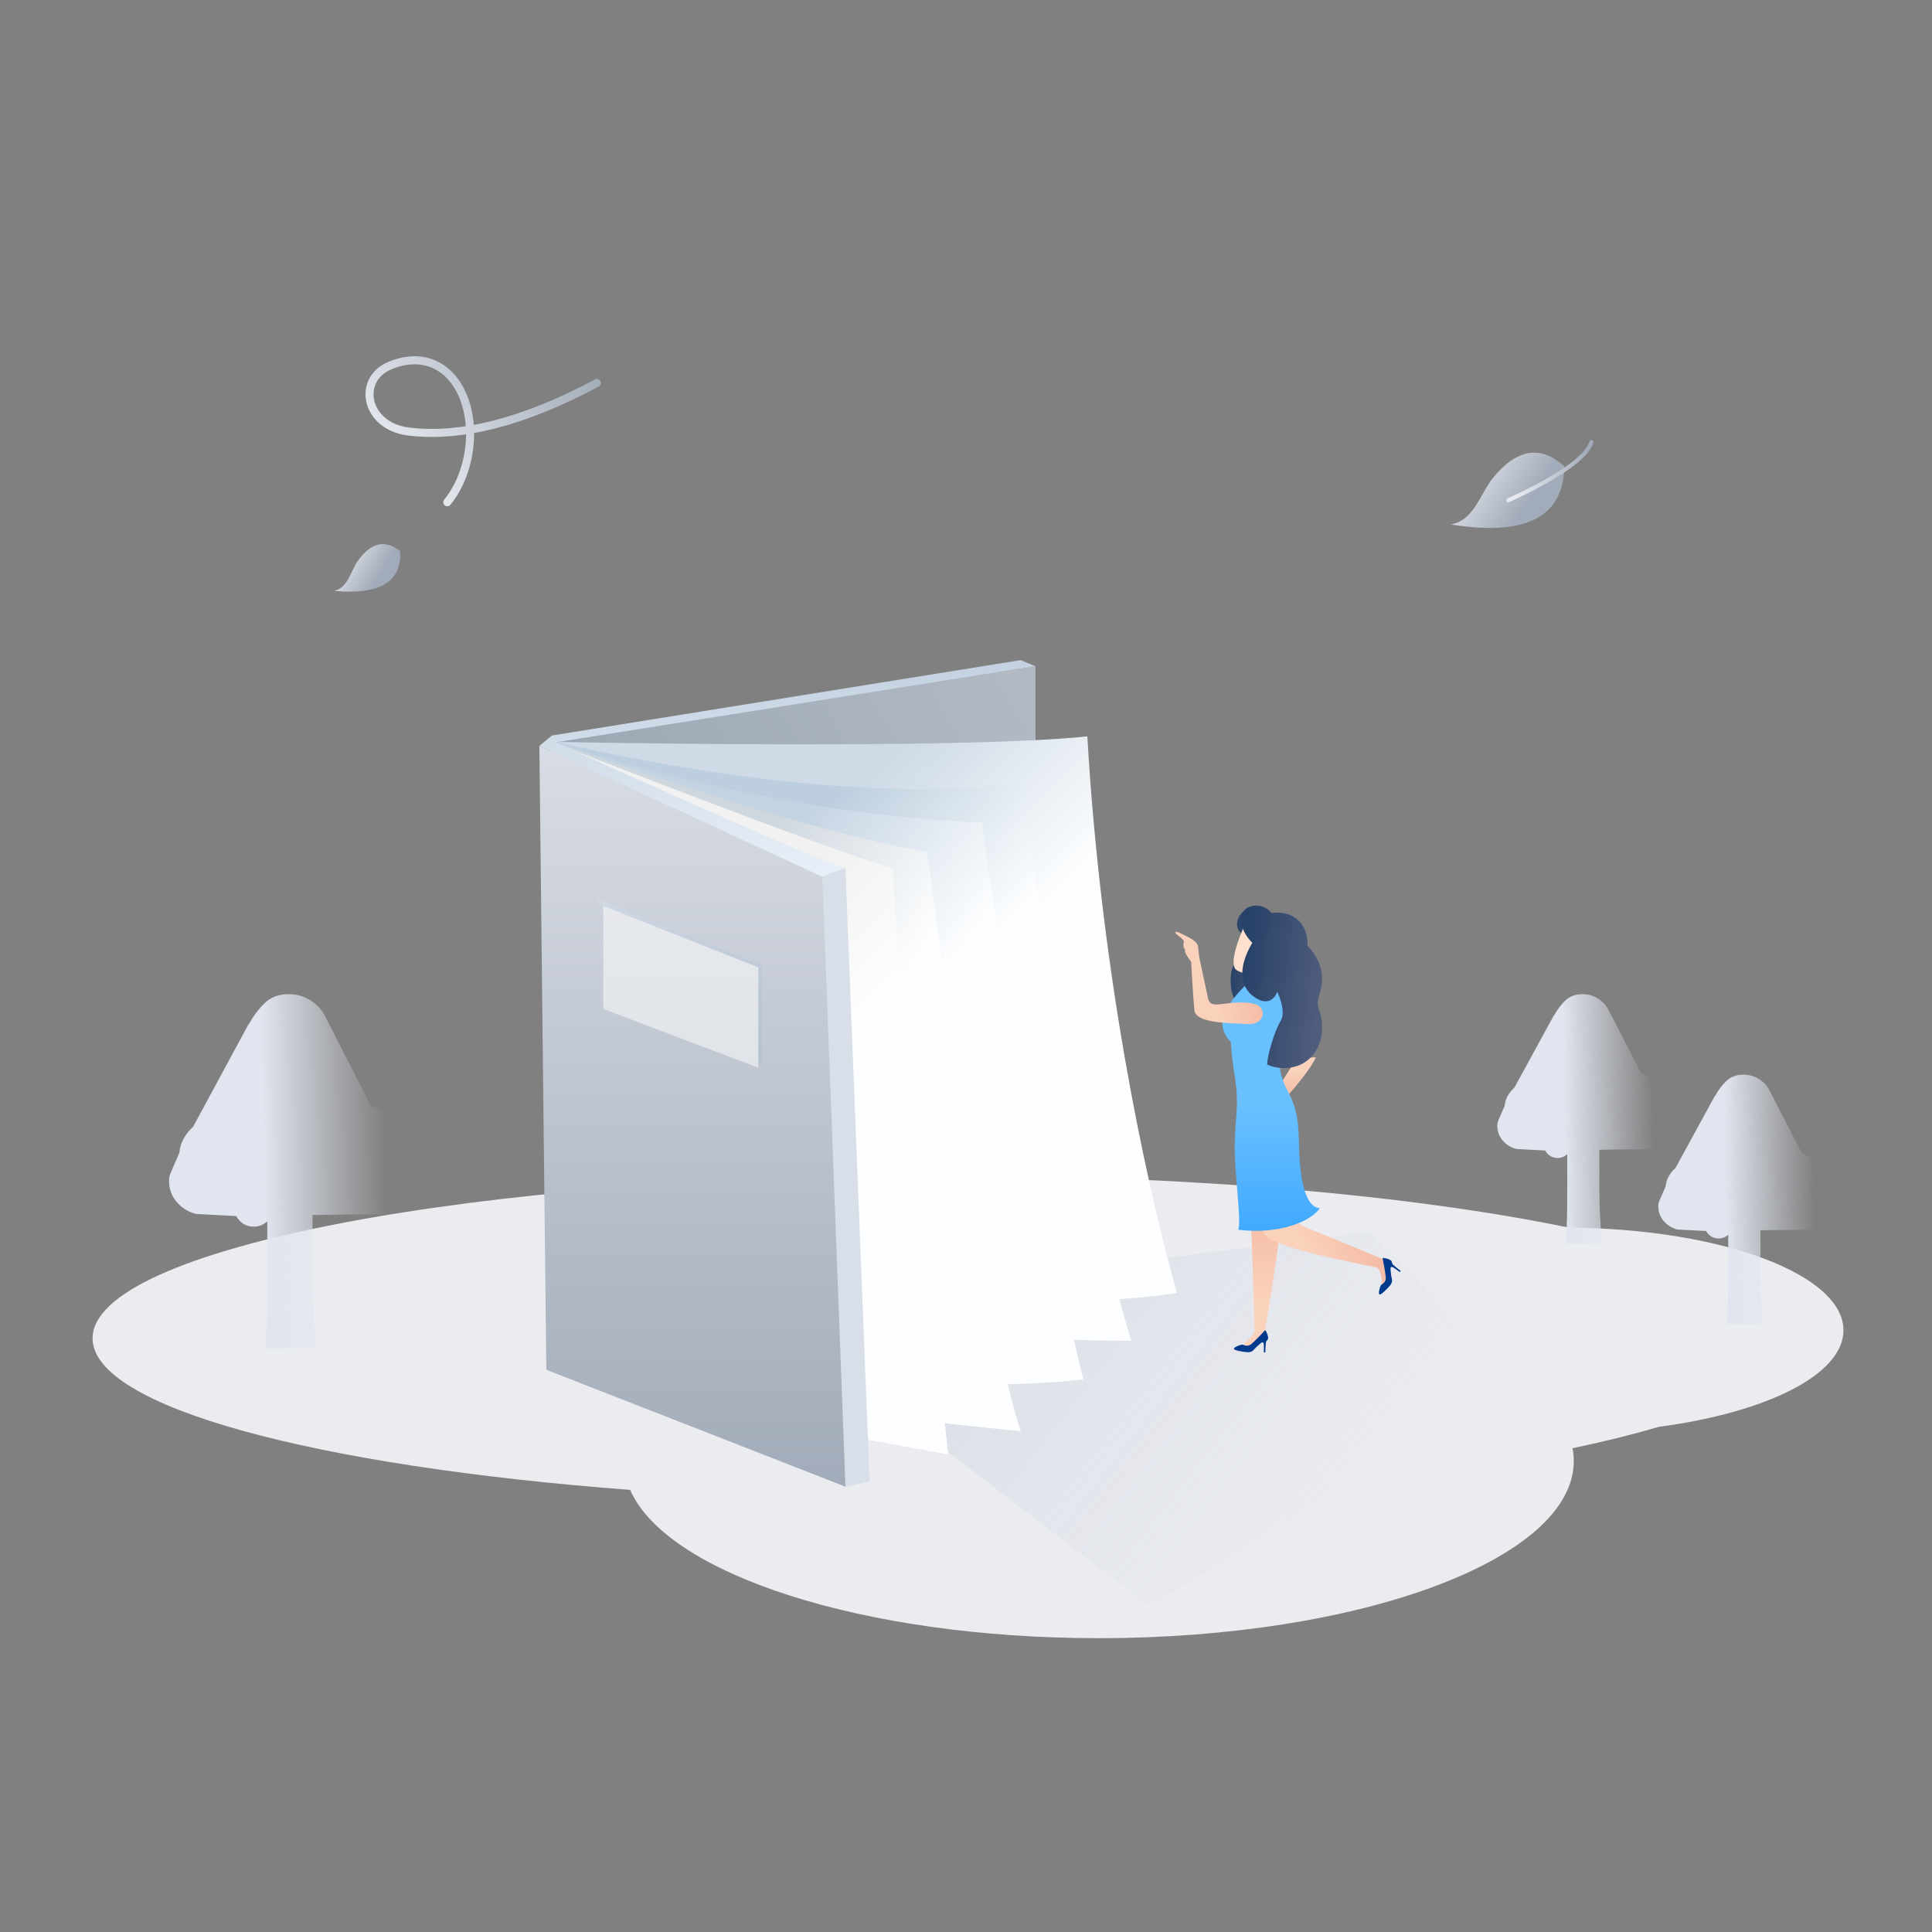 <svg width="480" height="480" viewBox="0 0 480 480" fill="none" xmlns="http://www.w3.org/2000/svg">
<rect x="0" y="0" width="480" height="480" fill="#808080" stroke="none"/>
<path fill-rule="evenodd" clip-rule="evenodd" d="M234.5 292C295.88 292 351.152 297.007 389.788 305.004C427.575 305.255 458 316.574 458 330.5C458 341.537 438.89 350.936 412.149 354.486C405.767 356.374 398.583 358.154 390.691 359.808C390.897 360.862 391 361.926 391 363C391 387.301 338.17 407 273 407C214.368 407 165.724 391.055 156.554 370.159C78.319 364.218 23 349.596 23 332.5C23 310.132 117.692 292 234.5 292Z" fill="#EBECF0"/>
<path d="M413.312 277.568C413.396 277.897 413.5 278.247 413.625 278.618L413.875 279.606C413.958 279.935 414 280.203 414 280.408C414 281.561 413.688 282.58 413.062 283.465C412.438 284.35 411.625 284.999 410.625 285.41C410.25 285.452 409.854 285.472 409.438 285.472C409.104 285.513 408.729 285.534 408.312 285.534H407.125L397.375 285.657V295.97C397.375 297.493 397.406 299.027 397.469 300.571C397.531 302.115 397.604 303.504 397.688 304.739C397.771 306.221 397.875 307.641 398 309H389L389.188 306.592C389.229 305.645 389.271 304.358 389.312 302.732C389.354 301.106 389.375 298.934 389.375 296.217V286.769C388.667 287.386 387.875 287.695 387 287.695C386.292 287.695 385.677 287.531 385.156 287.201C384.635 286.872 384.208 286.419 383.875 285.843L376.812 285.472C375.438 285.143 374.292 284.453 373.375 283.403C372.458 282.354 372 281.108 372 279.667C372 279.42 372.021 279.194 372.062 278.988C372.104 278.782 372.167 278.576 372.25 278.371L373.812 274.789C373.896 273.883 374.156 273.039 374.594 272.257C375.031 271.475 375.583 270.795 376.25 270.219L386.062 252.249H386.125C386.917 250.808 387.854 249.573 388.938 248.544C390.021 247.515 391.417 247 393.125 247C394.625 247 395.969 247.391 397.156 248.173C398.344 248.956 399.229 249.985 399.812 251.261L407.688 266.514C409.104 267.008 410.271 267.873 411.188 269.108C412.104 270.343 412.562 271.763 412.562 273.369C412.562 274.027 412.458 274.727 412.25 275.468L413.312 277.568Z" fill="url(#paint0_linear_348_24531)"/>
<path d="M453.312 297.568C453.396 297.897 453.5 298.247 453.625 298.618L453.875 299.606C453.958 299.935 454 300.203 454 300.408C454 301.561 453.688 302.58 453.062 303.465C452.438 304.35 451.625 304.999 450.625 305.41C450.25 305.452 449.854 305.472 449.438 305.472C449.104 305.513 448.729 305.534 448.312 305.534H447.125L437.375 305.657V315.97C437.375 317.493 437.406 319.027 437.469 320.571C437.531 322.115 437.604 323.504 437.688 324.739C437.771 326.221 437.875 327.641 438 329H429L429.188 326.592C429.229 325.645 429.271 324.358 429.312 322.732C429.354 321.106 429.375 318.934 429.375 316.217V306.769C428.667 307.386 427.875 307.695 427 307.695C426.292 307.695 425.677 307.531 425.156 307.201C424.635 306.872 424.208 306.419 423.875 305.843L416.812 305.472C415.438 305.143 414.292 304.453 413.375 303.403C412.458 302.354 412 301.108 412 299.667C412 299.42 412.021 299.194 412.062 298.988C412.104 298.782 412.167 298.576 412.25 298.371L413.812 294.789C413.896 293.883 414.156 293.039 414.594 292.257C415.031 291.475 415.583 290.795 416.25 290.219L426.062 272.249H426.125C426.917 270.808 427.854 269.573 428.938 268.544C430.021 267.515 431.417 267 433.125 267C434.625 267 435.969 267.391 437.156 268.173C438.344 268.956 439.229 269.985 439.812 271.261L447.688 286.514C449.104 287.008 450.271 287.873 451.188 289.108C452.104 290.343 452.562 291.763 452.562 293.369C452.562 294.027 452.458 294.727 452.25 295.468L453.312 297.568Z" fill="url(#paint1_linear_348_24531)"/>
<path d="M100.034 290.386C100.151 290.854 100.298 291.351 100.473 291.876L100.824 293.279C100.941 293.746 101 294.126 101 294.418C101 296.054 100.561 297.501 99.683 298.757C98.805 300.013 97.664 300.934 96.259 301.518C95.732 301.576 95.176 301.606 94.591 301.606C94.123 301.664 93.596 301.693 93.01 301.693H91.342L77.646 301.869V316.506C77.646 318.668 77.69 320.845 77.778 323.036C77.865 325.227 77.968 327.199 78.085 328.952C78.202 331.056 78.348 333.072 78.524 335H65.881L66.144 331.582C66.203 330.238 66.261 328.412 66.32 326.104C66.379 323.795 66.408 320.713 66.408 316.857V303.446C65.413 304.323 64.301 304.761 63.071 304.761C62.076 304.761 61.213 304.527 60.481 304.06C59.75 303.592 59.15 302.95 58.681 302.131L48.76 301.606C46.829 301.138 45.219 300.159 43.931 298.669C42.644 297.179 42 295.412 42 293.367C42 293.016 42.029 292.695 42.088 292.402C42.146 292.11 42.234 291.818 42.351 291.526L44.546 286.442C44.663 285.157 45.029 283.959 45.644 282.849C46.258 281.738 47.034 280.774 47.97 279.956L61.755 254.45H61.842C62.954 252.405 64.271 250.652 65.793 249.191C67.315 247.73 69.276 247 71.676 247C73.783 247 75.67 247.555 77.338 248.665C79.007 249.776 80.251 251.236 81.07 253.048L92.132 274.697C94.123 275.398 95.761 276.625 97.049 278.378C98.337 280.131 98.981 282.147 98.981 284.426C98.981 285.361 98.834 286.355 98.542 287.406L100.034 290.386Z" fill="url(#paint2_linear_348_24531)"/>
<path opacity="0.5" d="M189.5 325.5L285.5 399L377.5 343.5L340.229 306L189.5 325.5Z" fill="url(#paint3_linear_348_24531)"/>
<path d="M388.653 115.856C382.702 110.445 376.715 111.501 370.691 119.023C367.544 123.222 366.054 129.312 360.467 130.297C379.064 133.316 388.46 128.502 388.653 115.856Z" fill="url(#paint4_linear_348_24531)"/>
<path d="M395.381 109.825C394.202 113.641 387.333 118.46 374.773 124.283" stroke="url(#paint5_linear_348_24531)" stroke-linecap="round"/>
<path d="M148.285 95.154C130.076 104.889 114.363 108.893 101.146 107.165C90.596 105.576 88.78 94.266 96.743 90.886C104.705 87.507 111.677 90.505 115.007 98.348C118.336 106.191 117.008 117.524 111.128 124.777" stroke="url(#paint6_linear_348_24531)" stroke-width="2" stroke-linecap="round"/>
<path d="M99.421 136.928C95.61 133.921 92.05 134.808 88.74 139.591C87.022 142.252 86.381 145.981 83.059 146.809C94.383 147.844 99.837 144.55 99.421 136.928Z" fill="url(#paint7_linear_348_24531)"/>
<path d="M257.261 165.525V329.918H138.29L137.788 184.369L257.261 165.525Z" fill="url(#paint8_linear_348_24531)" fill-opacity="0.6"/>
<path d="M136.803 184.297C136.803 184.297 237.272 186.391 270.146 182.951C273.412 239.493 283.819 290.608 292.397 321.229C263.638 326.063 174.675 323.584 149.67 318.749C143.769 268.17 136.803 184.297 136.803 184.297Z" fill="url(#paint9_linear_348_24531)"/>
<path d="M136.934 183.951C136.934 183.951 204.992 201.43 255.191 194.367C256.083 232.861 275.198 315.243 281.093 333.099C237.326 333.099 152.656 325.1 152.656 325.1L136.934 183.951Z" fill="url(#paint10_linear_348_24531)"/>
<path d="M136.803 184.108C136.803 184.108 188.251 202.147 243.983 204.381C247.018 229.671 261.848 314.596 269.172 342.679C233.804 347.267 149.129 338.462 149.129 338.462L136.803 184.108Z" fill="url(#paint11_linear_348_24531)"/>
<path d="M137.16 184.205C137.16 184.205 196.588 205.809 230.349 211.758C234.817 242.721 244.881 330.84 253.632 355.575C206.825 351.107 163.598 343.673 163.598 343.673L137.16 184.205Z" fill="url(#paint12_linear_348_24531)"/>
<path d="M136.919 184.296C136.919 184.296 208.075 212.003 221.83 215.723C222.544 243.43 235.584 361.335 235.584 361.335L181.102 351.478L136.919 184.296Z" fill="url(#paint13_linear_348_24531)"/>
<path d="M134.005 185.324C134.005 185.324 183.87 207.82 210.043 215.723C210.492 241.852 210.048 369.362 210.048 369.362L135.732 340.319L134.005 185.324Z" fill="url(#paint14_linear_348_24531)"/>
<path d="M253.565 164L257.26 165.525L138.028 184.432C138.028 184.432 202.252 213.629 210.038 215.723C208.19 216.403 204.316 217.817 204.316 217.817L134 185.319L137.126 182.738L253.565 164Z" fill="url(#paint15_linear_348_24531)"/>
<path d="M204.321 217.822L210.048 369.368L216.05 368.06L210.043 215.723L204.321 217.822Z" fill="#D9DFE8"/>
<g opacity="0.5">
<path d="M150.039 225.12L147.828 223.498L148.282 223.209L189.371 239.841L189.107 264.405L188.393 264.299L150.039 225.12Z" fill="url(#paint16_linear_348_24531)" fill-opacity="0.71"/>
<path d="M149.869 225.072V250.656L188.393 265.277V240.338L149.869 225.072Z" fill="white"/>
</g>
<path d="M313.23 225.365C313.23 225.365 309.138 224.849 307.746 227.935C306.354 231.021 309.016 232.318 309.016 232.318L307.644 238.333C307.644 238.333 305.242 239.625 305.855 245.281C306.468 250.937 312.55 255.556 312.55 255.556L315.015 229.429L313.23 225.365Z" fill="url(#paint17_linear_348_24531)"/>
<path d="M309.319 229.654C309.319 229.654 304.625 239.531 307.294 241.06C309.968 242.585 311.285 241.45 311.285 241.45L314.143 232.929L309.319 229.654Z" fill="#FDE1CE"/>
<path d="M310.757 301.615C310.757 301.615 311.768 329.82 311.665 330.821C311.563 331.822 308.583 334.376 308.583 334.376L310.376 335.247L314.016 332.212C314.016 332.212 319.32 301.733 318.215 299.219C317.107 296.7 310.757 301.615 310.757 301.615Z" fill="url(#paint18_linear_348_24531)"/>
<path d="M322.395 300.91C322.395 300.91 320.877 303.543 324.03 304.773C327.183 306.003 344.112 313.054 344.112 313.054L345.185 318.276C345.185 318.276 343.121 320.128 343.219 319.636C343.632 317.622 342.744 315.064 342.111 314.934C334.099 313.27 316.199 309.841 314.221 306.7C311.536 302.428 316.73 298.159 316.73 298.159L322.395 300.91Z" fill="url(#paint19_linear_348_24531)"/>
<path d="M326.9 262.67C326.9 262.67 325.937 265.587 319.136 273.064C317.229 271.133 317.272 270.66 317.272 270.66L322.147 262.978L326.9 262.67Z" fill="url(#paint20_linear_348_24531)"/>
<path d="M319.242 242.833C319.242 242.833 323.967 250.203 319.065 260.47C317.488 263.367 317.461 266.583 320.174 271.557C323.055 276.839 322.568 282.25 322.827 287.161C323.091 292.076 324.054 299.975 327.903 300.148C325.976 303.219 318.188 306.817 307.625 305.532C308.556 303.66 306.539 290.744 306.775 283.665C307.007 276.587 307.872 274.269 306.775 267.403C305.824 261.46 305.816 258.862 305.816 258.862C305.816 258.862 301.499 255.295 305.175 249.911C308.855 244.527 313.467 240.082 319.242 242.833Z" fill="url(#paint21_linear_348_24531)"/>
<path d="M308.328 228.093C308.328 228.093 307.982 231.076 311.131 234.237C307.888 239.676 307.542 245.001 311.772 247.811C316.002 250.618 317.327 246.408 317.327 246.408C317.327 246.408 319.686 251.146 318.165 253.664C316.639 256.179 314.87 262.087 314.823 264.487C319.053 266.419 326.181 265.54 328.146 258.169C328.539 256.006 328.681 254.141 328.036 251.926C327.391 249.711 327.132 249.577 327.832 247.078C328.532 244.576 329.621 240.035 324.852 234.947C325.001 229.799 321.707 226.114 315.853 226.816C314.229 224.348 308.816 224.053 308.328 228.093Z" fill="url(#paint22_linear_348_24531)"/>
<path d="M294.69 232.57C294.69 232.57 297.347 233.646 297.662 235.072C297.725 235.364 297.788 237.086 298.079 238.411C298.786 241.635 299.86 246.751 300.119 247.965C300.481 249.679 301.68 249.6 302.863 249.529C304.393 249.439 308.701 248.493 311.98 249.514C314.665 250.361 314.5 254.827 309.554 254.425C305.757 254.113 297.064 254.358 296.734 250.964C296.404 247.571 295.928 238.903 295.928 238.903C295.928 238.903 294.261 236.807 294.403 236.227C294.544 235.644 293.986 235.628 294.041 235.191C294.096 234.753 293.88 234.599 294.1 234.205C294.584 233.326 291.557 232.053 292.056 231.517C292.304 231.245 294.69 232.57 294.69 232.57Z" fill="url(#paint23_linear_348_24531)"/>
<path d="M314.398 330.498C314.398 330.498 315.113 331.593 315.054 332.571C314.968 332.989 314.61 332.981 314.504 333.667C314.398 334.352 314.37 336 314.37 336H314.012C314.012 336 314.012 334.143 313.985 333.911C313.957 333.678 313.788 333.296 313.344 333.619C312.9 333.942 311.878 334.892 311.579 335.263C311.28 335.633 310.785 336.031 309.778 335.945C308.772 335.858 306.464 335.487 306.558 335.078C306.653 334.668 307.993 334.104 308.748 334.061C309.063 334.218 310.002 334.668 310.875 333.942C311.748 333.217 313.816 331.053 313.953 330.88C314.095 330.707 314.354 330.423 314.398 330.498Z" fill="#003A8C"/>
<path d="M343.553 312.528C343.553 312.528 344.859 312.584 345.617 313.198C345.904 313.51 345.692 313.798 346.183 314.282C346.675 314.767 348 315.749 348 315.749L347.791 316.04C347.791 316.04 346.286 314.96 346.081 314.846C345.877 314.732 345.464 314.649 345.472 315.201C345.48 315.753 345.649 317.14 345.779 317.597C345.908 318.054 345.94 318.693 345.283 319.461C344.627 320.23 342.983 321.897 342.704 321.582C342.425 321.266 342.751 319.844 343.152 319.205C343.463 319.044 344.375 318.535 344.296 317.404C344.218 316.269 343.663 313.325 343.604 313.112C343.545 312.899 343.467 312.521 343.553 312.528Z" fill="#003A8C"/>
<defs>
<linearGradient id="paint0_linear_348_24531" x1="411.231" y1="308.256" x2="389.046" y2="308.598" gradientUnits="userSpaceOnUse">
<stop stop-color="#E0E5EF" stop-opacity="0"/>
<stop offset="1" stop-color="#E0E5EF"/>
</linearGradient>
<linearGradient id="paint1_linear_348_24531" x1="451.231" y1="328.256" x2="429.046" y2="328.598" gradientUnits="userSpaceOnUse">
<stop stop-color="#E0E5EF" stop-opacity="0"/>
<stop offset="1" stop-color="#E0E5EF"/>
</linearGradient>
<linearGradient id="paint2_linear_348_24531" x1="96.586" y1="333.944" x2="66.058" y2="334.419" gradientUnits="userSpaceOnUse">
<stop stop-color="#E0E5EF" stop-opacity="0"/>
<stop offset="1" stop-color="#E0E5EF"/>
</linearGradient>
<linearGradient id="paint3_linear_348_24531" x1="354.5" y1="369.551" x2="188.508" y2="240.087" gradientUnits="userSpaceOnUse">
<stop stop-color="#E8EBF1" stop-opacity="0.238"/>
<stop offset="1" stop-color="#8FA1BD"/>
</linearGradient>
<linearGradient id="paint4_linear_348_24531" x1="380.133" y1="124.456" x2="364.508" y2="113.532" gradientUnits="userSpaceOnUse">
<stop stop-color="#A2ABB9"/>
<stop offset="1" stop-color="#E7EAF0"/>
</linearGradient>
<linearGradient id="paint5_linear_348_24531" x1="396.105" y1="113.927" x2="378.718" y2="126.651" gradientUnits="userSpaceOnUse">
<stop stop-color="#A2ABB9"/>
<stop offset="1" stop-color="#E7EAF0"/>
</linearGradient>
<linearGradient id="paint6_linear_348_24531" x1="145.224" y1="87.943" x2="105.376" y2="123.82" gradientUnits="userSpaceOnUse">
<stop stop-color="#A2ABB9"/>
<stop offset="1" stop-color="#E7EAF0"/>
</linearGradient>
<linearGradient id="paint7_linear_348_24531" x1="94.653" y1="142.464" x2="84.785" y2="136.545" gradientUnits="userSpaceOnUse">
<stop stop-color="#A2ABB9"/>
<stop offset="1" stop-color="#E7EAF0"/>
</linearGradient>
<linearGradient id="paint8_linear_348_24531" x1="121.586" y1="300.986" x2="281.999" y2="208.372" gradientUnits="userSpaceOnUse">
<stop offset="0.15" stop-color="#9FB6CC"/>
<stop offset="1" stop-color="#D5E1F2"/>
</linearGradient>
<linearGradient id="paint9_linear_348_24531" x1="286.338" y1="327.285" x2="140.075" y2="181.022" gradientUnits="userSpaceOnUse">
<stop offset="0.435" stop-color="#FDFEFF"/>
<stop offset="0.697" stop-color="#CEDAE6"/>
</linearGradient>
<linearGradient id="paint10_linear_348_24531" x1="275.479" y1="336.741" x2="122.012" y2="202.422" gradientUnits="userSpaceOnUse">
<stop offset="0.435" stop-color="#FDFEFF"/>
<stop offset="0.697" stop-color="#BDCFDF"/>
</linearGradient>
<linearGradient id="paint11_linear_348_24531" x1="264.017" y1="347.908" x2="104.69" y2="228.471" gradientUnits="userSpaceOnUse">
<stop offset="0.435" stop-color="#FDFEFF"/>
<stop offset="0.697" stop-color="#C4D3E2"/>
</linearGradient>
<linearGradient id="paint12_linear_348_24531" x1="249.097" y1="359.76" x2="90.278" y2="262.016" gradientUnits="userSpaceOnUse">
<stop offset="0.435" stop-color="#FDFEFF"/>
<stop offset="0.697" stop-color="#CFD7DE"/>
</linearGradient>
<linearGradient id="paint13_linear_348_24531" x1="257.394" y1="339.53" x2="119.541" y2="201.676" gradientUnits="userSpaceOnUse">
<stop offset="0.467" stop-color="#FDFEFF"/>
<stop offset="0.652" stop-color="#F1F1F1"/>
</linearGradient>
<linearGradient id="paint14_linear_348_24531" x1="172.124" y1="369.362" x2="172.124" y2="135.876" gradientUnits="userSpaceOnUse">
<stop stop-color="#A2ABB9"/>
<stop offset="1" stop-color="#E7EAF0"/>
</linearGradient>
<linearGradient id="paint15_linear_348_24531" x1="195.633" y1="163.998" x2="195.633" y2="217.82" gradientUnits="userSpaceOnUse">
<stop stop-color="#C3D1E0"/>
<stop offset="1" stop-color="#E8EFF8"/>
</linearGradient>
<linearGradient id="paint16_linear_348_24531" x1="201.83" y1="263.911" x2="155.451" y2="217.532" gradientUnits="userSpaceOnUse">
<stop offset="0.15" stop-color="#9FB6CC"/>
<stop offset="1" stop-color="#D5E1F2"/>
</linearGradient>
<linearGradient id="paint17_linear_348_24531" x1="314.288" y1="246.726" x2="305.17" y2="246.05" gradientUnits="userSpaceOnUse">
<stop stop-color="#4F5C7C"/>
<stop offset="1" stop-color="#274168"/>
</linearGradient>
<linearGradient id="paint18_linear_348_24531" x1="313.473" y1="298.498" x2="313.473" y2="335.245" gradientUnits="userSpaceOnUse">
<stop stop-color="#F4B9A4"/>
<stop offset="0.652" stop-color="#FAD1BB"/>
</linearGradient>
<linearGradient id="paint19_linear_348_24531" x1="339.922" y1="305.891" x2="321.034" y2="317.986" gradientUnits="userSpaceOnUse">
<stop stop-color="#F4B9A4"/>
<stop offset="0.652" stop-color="#FAD1BB"/>
</linearGradient>
<linearGradient id="paint20_linear_348_24531" x1="322.088" y1="273.061" x2="322.088" y2="262.669" gradientUnits="userSpaceOnUse">
<stop stop-color="#F4B9A4"/>
<stop offset="0.652" stop-color="#FAD1BB"/>
</linearGradient>
<linearGradient id="paint21_linear_348_24531" x1="315.802" y1="305.796" x2="315.802" y2="275.188" gradientUnits="userSpaceOnUse">
<stop stop-color="#40A9FF"/>
<stop offset="1" stop-color="#69C0FF"/>
</linearGradient>
<linearGradient id="paint22_linear_348_24531" x1="326.898" y1="253.574" x2="307.221" y2="251.197" gradientUnits="userSpaceOnUse">
<stop stop-color="#4F5C7C"/>
<stop offset="1" stop-color="#274168"/>
</linearGradient>
<linearGradient id="paint23_linear_348_24531" x1="310.111" y1="239.718" x2="294.525" y2="246.128" gradientUnits="userSpaceOnUse">
<stop stop-color="#F4B9A4"/>
<stop offset="0.652" stop-color="#FAD1BB"/>
</linearGradient>
</defs>
</svg>
